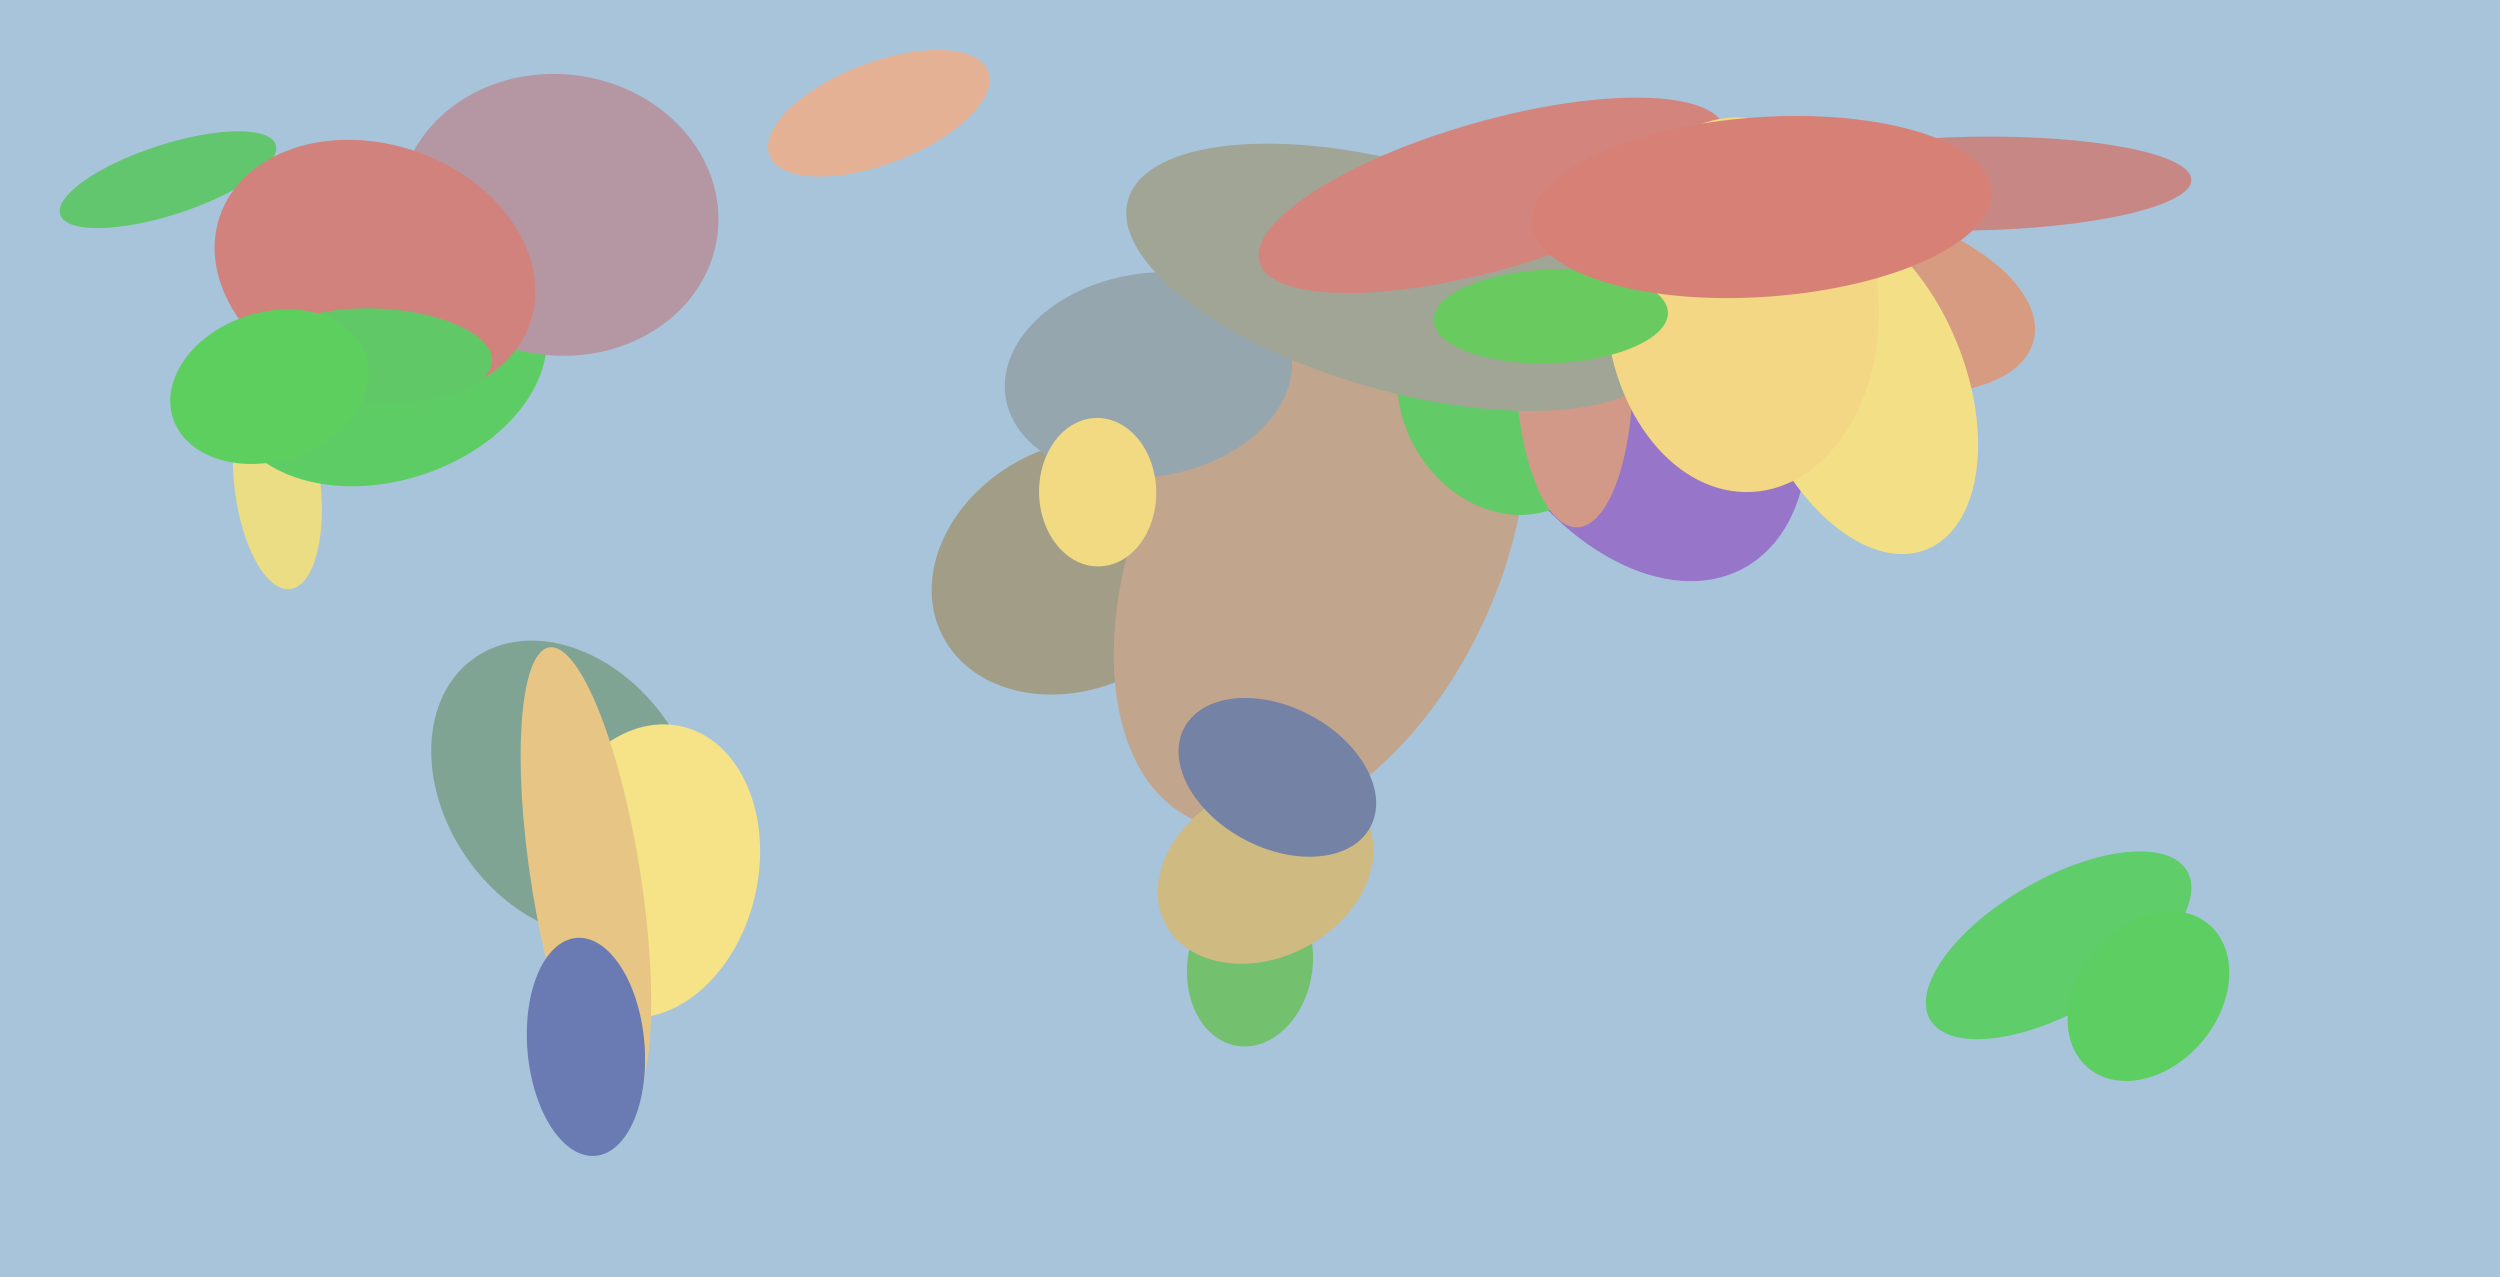 <svg xmlns="http://www.w3.org/2000/svg" width="640px" height="327px">
  <rect width="640" height="327" fill="rgb(167,196,219)"/>
  <ellipse cx="43" cy="46" rx="9" ry="29" transform="rotate(72,43,46)" fill="rgb(98,198,110)"/>
  <ellipse cx="276" cy="145" rx="31" ry="39" transform="rotate(63,276,145)" fill="rgb(161,157,134)"/>
  <ellipse cx="417" cy="92" rx="40" ry="61" transform="rotate(151,417,92)" fill="rgb(151,118,201)"/>
  <ellipse cx="320" cy="247" rx="21" ry="16" transform="rotate(99,320,247)" fill="rgb(115,192,110)"/>
  <ellipse cx="225" cy="29" rx="30" ry="13" transform="rotate(159,225,29)" fill="rgb(228,177,148)"/>
  <ellipse cx="145" cy="202" rx="31" ry="41" transform="rotate(145,145,202)" fill="rgb(128,164,148)"/>
  <ellipse cx="71" cy="124" rx="27" ry="11" transform="rotate(83,71,124)" fill="rgb(234,221,131)"/>
  <ellipse cx="166" cy="223" rx="38" ry="28" transform="rotate(103,166,223)" fill="rgb(246,227,135)"/>
  <ellipse cx="338" cy="140" rx="46" ry="77" transform="rotate(25,338,140)" fill="rgb(194,165,141)"/>
  <ellipse cx="385" cy="102" rx="31" ry="26" transform="rotate(60,385,102)" fill="rgb(98,202,103)"/>
  <ellipse cx="476" cy="76" rx="23" ry="46" transform="rotate(104,476,76)" fill="rgb(214,155,128)"/>
  <ellipse cx="294" cy="96" rx="26" ry="37" transform="rotate(81,294,96)" fill="rgb(150,166,174)"/>
  <ellipse cx="476" cy="98" rx="46" ry="27" transform="rotate(68,476,98)" fill="rgb(242,223,134)"/>
  <ellipse cx="403" cy="94" rx="41" ry="15" transform="rotate(89,403,94)" fill="rgb(211,153,136)"/>
  <ellipse cx="99" cy="94" rx="29" ry="42" transform="rotate(72,99,94)" fill="rgb(94,204,100)"/>
  <ellipse cx="324" cy="223" rx="29" ry="22" transform="rotate(152,324,223)" fill="rgb(207,186,129)"/>
  <ellipse cx="281" cy="126" rx="15" ry="19" transform="rotate(179,281,126)" fill="rgb(242,218,130)"/>
  <ellipse cx="527" cy="242" rx="38" ry="17" transform="rotate(150,527,242)" fill="rgb(94,205,106)"/>
  <ellipse cx="358" cy="71" rx="29" ry="72" transform="rotate(106,358,71)" fill="rgb(161,165,150)"/>
  <ellipse cx="327" cy="199" rx="27" ry="18" transform="rotate(28,327,199)" fill="rgb(116,131,165)"/>
  <ellipse cx="150" cy="225" rx="60" ry="14" transform="rotate(81,150,225)" fill="rgb(231,198,133)"/>
  <ellipse cx="143" cy="55" rx="41" ry="36" transform="rotate(7,143,55)" fill="rgb(180,151,163)"/>
  <ellipse cx="96" cy="69" rx="32" ry="42" transform="rotate(109,96,69)" fill="rgb(210,130,124)"/>
  <ellipse cx="97" cy="91" rx="12" ry="29" transform="rotate(93,97,91)" fill="rgb(96,200,102)"/>
  <ellipse cx="505" cy="47" rx="12" ry="56" transform="rotate(89,505,47)" fill="rgb(199,135,132)"/>
  <ellipse cx="382" cy="50" rx="19" ry="62" transform="rotate(74,382,50)" fill="rgb(211,132,124)"/>
  <ellipse cx="446" cy="78" rx="35" ry="48" transform="rotate(177,446,78)" fill="rgb(244,215,132)"/>
  <ellipse cx="397" cy="81" rx="12" ry="30" transform="rotate(88,397,81)" fill="rgb(105,202,96)"/>
  <ellipse cx="451" cy="53" rx="23" ry="59" transform="rotate(86,451,53)" fill="rgb(215,129,118)"/>
  <ellipse cx="150" cy="268" rx="28" ry="15" transform="rotate(85,150,268)" fill="rgb(106,122,178)"/>
  <ellipse cx="69" cy="99" rx="26" ry="19" transform="rotate(162,69,99)" fill="rgb(93,207,95)"/>
  <ellipse cx="550" cy="255" rx="24" ry="18" transform="rotate(130,550,255)" fill="rgb(92,206,98)"/>
</svg>